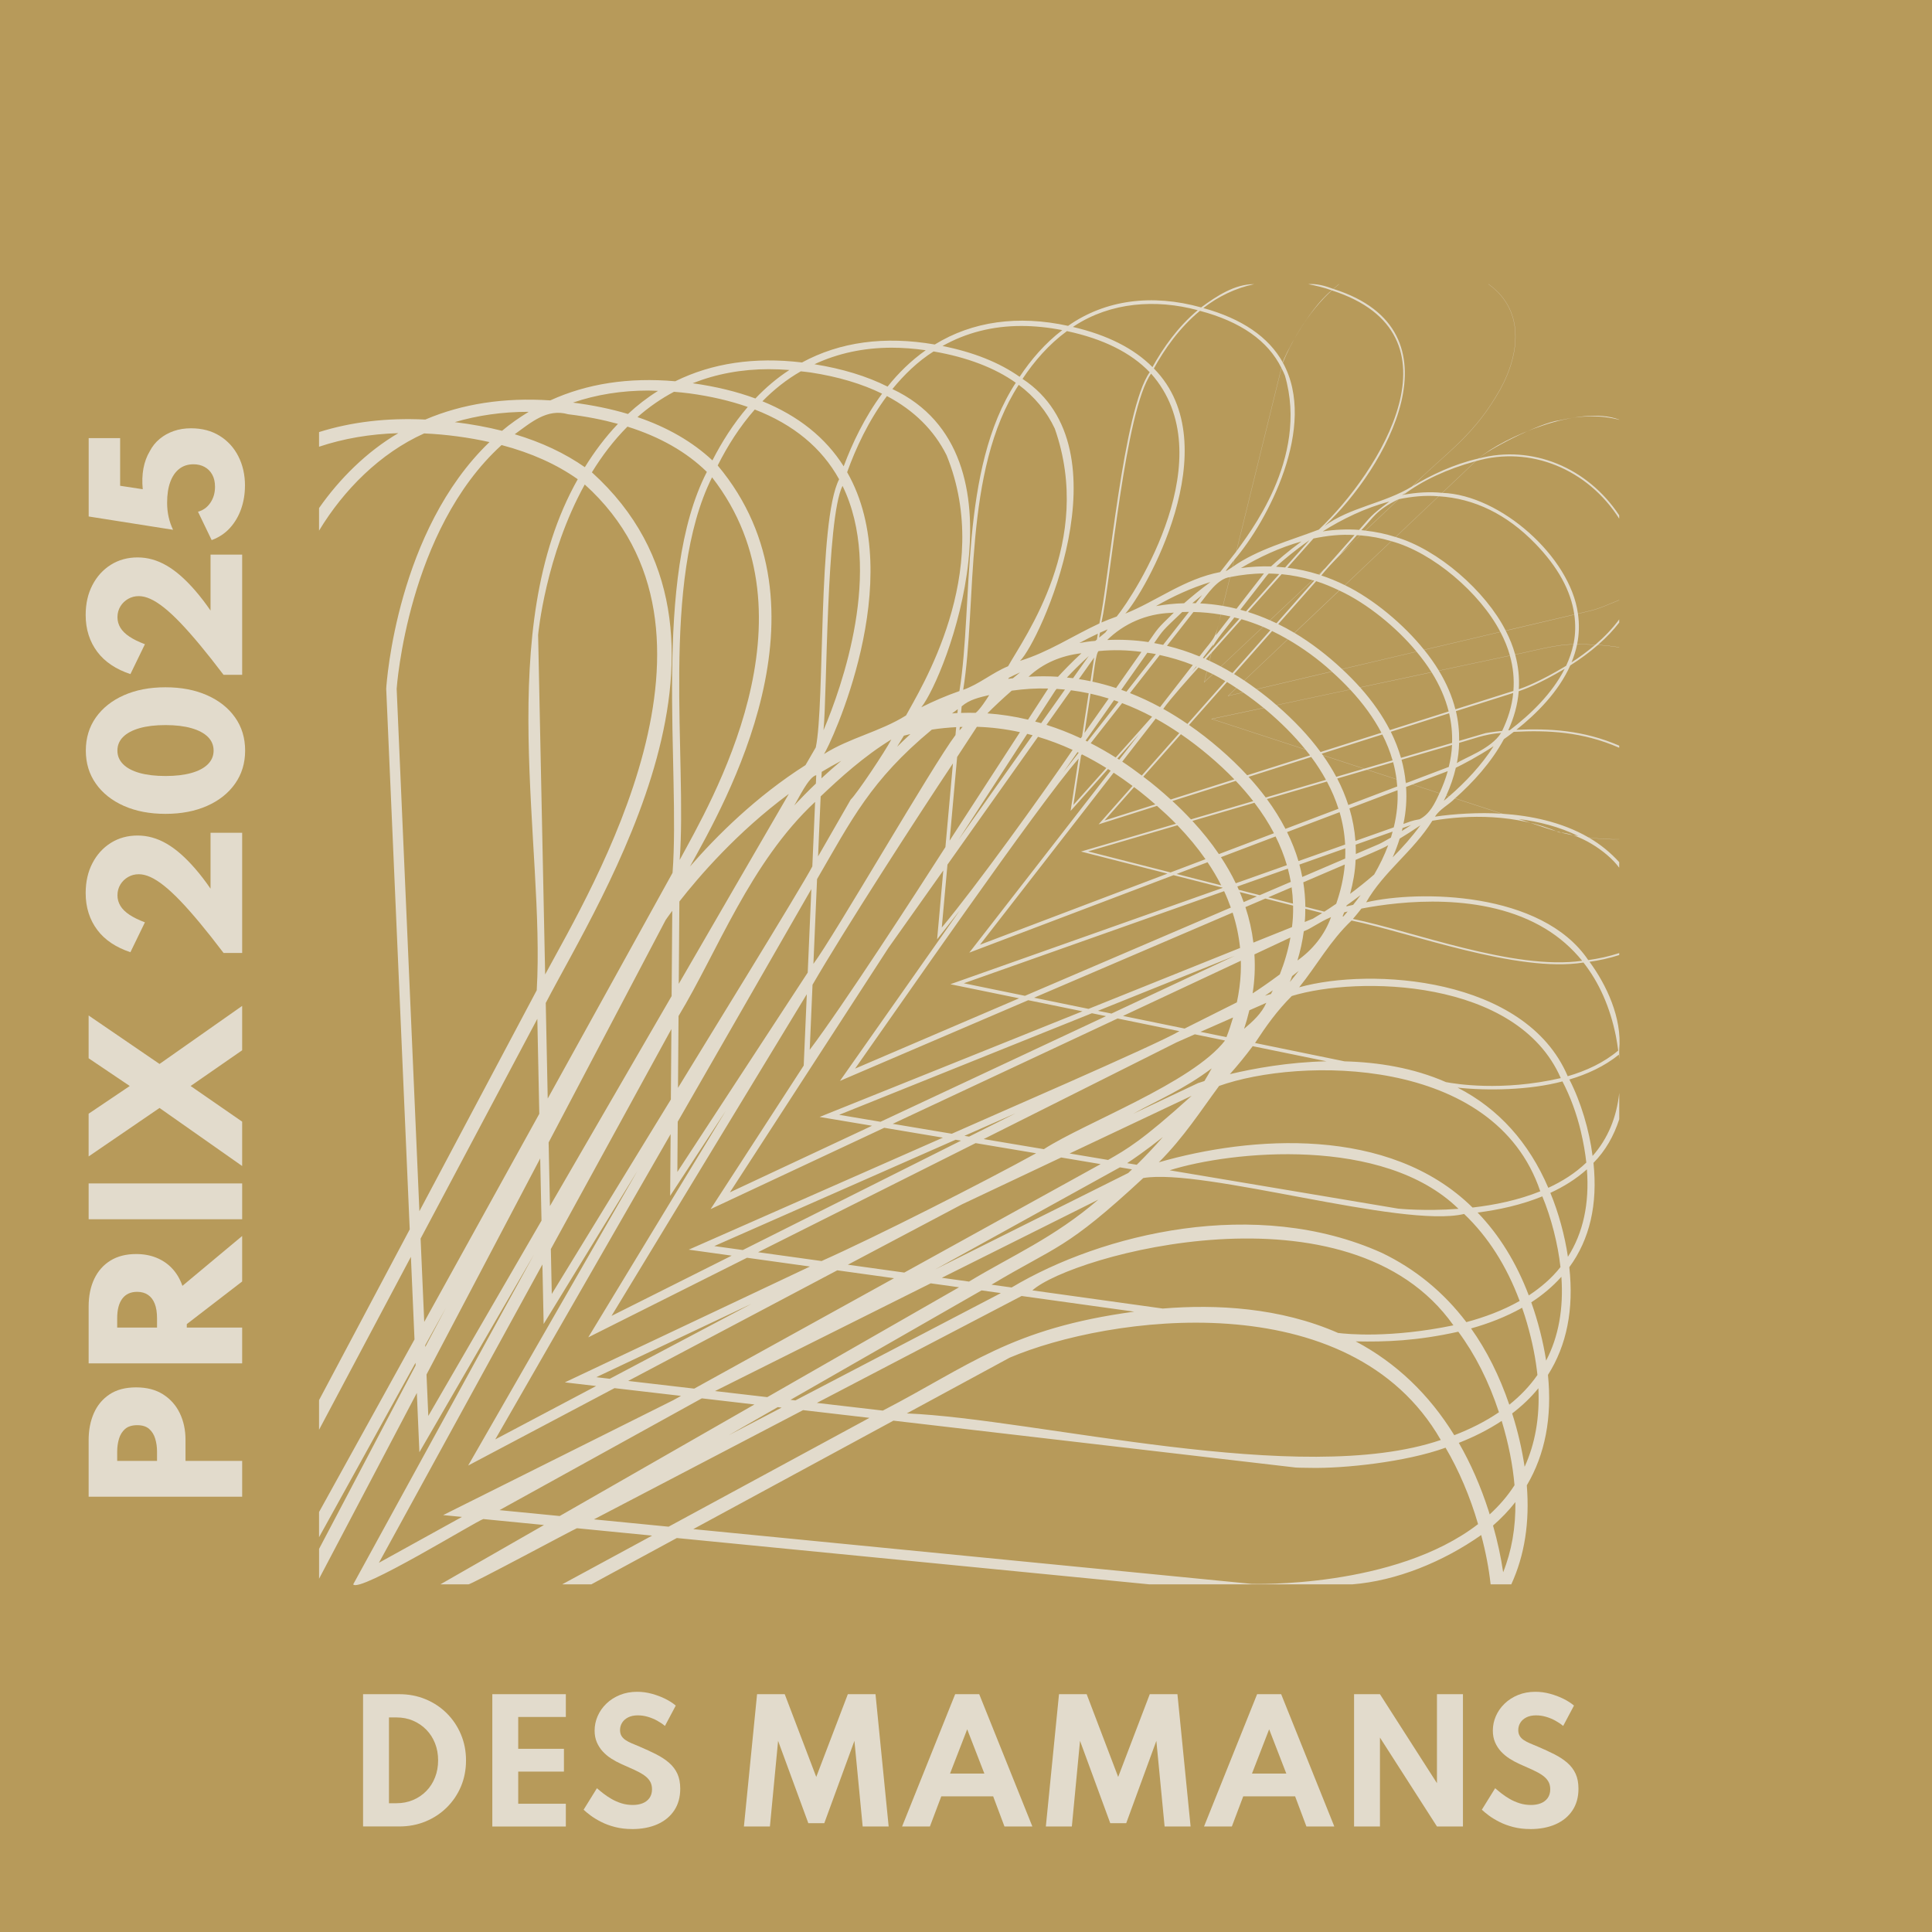 <svg xmlns="http://www.w3.org/2000/svg" id="Calque_1" viewBox="0 0 1000 1000"><defs><style>      .cls-1 {        fill: #e2dbcc;      }      .cls-2 {        fill: #b79a5a;      }    </style></defs><rect class="cls-2" x="-17.13" y="-20.64" width="1034.13" height="1036.48"></rect><path class="cls-1" d="M807.32,217.52c10.56-2.39,20.59-2.91,30.79-.23v-.09c-20.65-7.83-59.86,8.99-72.91,20.14-12.82,2.93-24.56,8.6-33.93,14.22,15.04-15.37,29.76-24.17,43.1-46.29,11.87-19.04,16.25-43.79-3.85-58.18h-.13c20.14,14.36,15.78,39.09,3.9,58.13-13.15,21.93-28.52,31.39-43.37,46.54-14.16,8.74-32.4,10.84-45.3,20.48,31.39-29.38,72.89-101.06,4.57-122.68.96-.86,1.93-1.68,2.92-2.47h-.14c-.97.78-1.93,1.59-2.87,2.44-4-1.52-8.62-2.83-12.96-2.44,3.97.74,8.23,1.75,12.13,3.18-12.7,10.38-25.17,35.39-25.3,37.33-7.33-13.22-21.18-22.62-41.12-28.15,7.64-5.99,16.83-10.4,26.3-12.36-10.07-.08-19.56,6.23-27.45,12.03-25.46-7.12-49.64-3.95-68.86,9.54-25.93-5.66-49.54-2.32-69,9.65-26-4.5-49.05-1.36-68.72,9.3-24.56-2.94-46.53.32-65.61,9.73-24.04-2.11-45.68,1.22-64.68,9.9-23.9-1.58-45.53,1.75-64.69,9.92-19.87-.96-38.23,1.21-55,6.48v7.58c12.69-4.24,26.38-6.59,41.03-7.02-16.22,9.48-30.44,23.61-41.03,38.77v11.69c12.67-21.01,31.64-40.11,54.38-50.32,11.13.45,23.37,2.12,33.83,4.48-47.74,45.86-53.23,123.92-53.45,127.65l12.17,279.87-46.93,88.35c-.02,3.37.01,11.88,0,15.35l47.54-89.51,1.86,42.76-49.4,89.33v13.04l49.93-90.28.06,1.33-49.98,94.98c.01,3.77,0,11.72,0,15.46l50.6-96.17,1.33,30.68,59.28-102.28-93.54,170.68c3.03,4.66,64.08-32.98,67.35-33.8l31.4,3.08-53.63,30.72c.17,0,13.84,0,14.48,0,.66.52,55.62-29.04,56.2-29.05l38.92,3.82-46.57,25.23h15.1l44.25-23.98,244.6,23.98h15.06c13.91,0,32.34,0,46.27,0,13.47,0,30.22,0,43.67,0,22.85-1.81,46.88-11.58,66.74-25.52,2.37,8.85,3.99,17.36,4.88,25.52h10.7c6.9-15.01,9.57-32.13,8.03-51.24,9.5-16.07,13.16-35.19,10.95-57.17,9.75-15.34,13.44-34.01,11.05-55.74,10.57-14.39,14.77-32.49,12.51-54.01,6.26-6.33,10.59-14.06,13.34-22.59,0,0,0-13.63,0-13.63-1.38,12.84-5.97,23.77-13.8,32.64-1.7-13.32-6.1-28.16-12.02-39.57,9.12-2.7,18.12-6.78,25.63-12.87.1.82.11,1.6.18,2.41,0-1.24,0-3.71,0-4.95,1.54-16.4-6.66-33.7-15.38-45.52,5.06-.71,10.27-1.84,15.38-3.49v-1.02c-5.32,1.75-10.77,2.92-16.04,3.63-24.09-35.71-87.74-36.27-114.95-29.89,9.11-16,24.1-26.06,34.28-42.24,18.31-3.14,43.47-3.63,65.53,6.03,9.71.3,24.53,9.26,31.17,18.29v-2.88c-4.45-4.9-9.79-9.28-15.63-12.65,4.78.54,10.59,1.02,15.63.83v-.04c-5.07.08-11-.3-15.8-.89-14.08-8.19-30.44-11.35-44.59-12.29l-24.55-8.01c9.14-8.11,18.75-18.52,25.25-30.6,1.73-1.22,3.42-2.47,5.12-3.79,17.79-.9,35.55-.11,54.57,8.23v-1.09c-18.71-8.06-35.81-8.92-53.23-8.2,10.39-8.24,21.8-19.63,27.91-33.33,5.25-3.29,10.36-7.14,14.27-10.56,3.61.23,7.5.67,11.05,1.25v-.09c-3.52-.57-7.38-1.01-10.96-1.24,4.55-3.98,8.16-7.86,10.96-11.54v-1.63c-3.58,4.88-7.88,9.26-12.34,13.09-3.51-.2-6.71-.25-9.45-.22,1.09-5.23,1.18-10.52.44-15.78,8.84-2.17,7.69-1.32,21.35-7.05v-.09c-13.67,5.74-12.53,4.89-21.37,7.06-3.97-29.42-40.11-61.46-70.18-62.5l17.3-16.4c28.17-8.23,57.98,4.12,74.24,29.74v-1.74c-16.39-24.74-45.1-36.67-72.72-29.4,3.61-3.87,31.41-18.58,41.93-19.78ZM727.31,255.17l-1.01.95c-.19.03-.38.06-.56.09.52-.35,1.03-.69,1.58-1.04ZM784.25,338.81c7.26-1.31,21.95-5.46,30.12-5.21-.81,3.81-2.1,7.49-3.75,11.03-13.9,8.38-22.14,11.33-24.48,12.12.37-6.01-.26-12-1.89-17.94ZM783.34,357.63l-30.03,9.51c-1.72-6.74-4.56-13.4-8.53-19.96l36.75-7.8c1.69,6.05,2.29,12.14,1.8,18.25ZM711.26,452.66c-4.27,3.7-8.49,7.05-12.43,9.98,1.5-5.7,2.63-11.6,2.82-17.56,3.29-1.48,13.68-5.63,16.88-7.59-1.96,5.23-4.42,10.3-7.27,15.17ZM695.32,474.38l-.39-.1c.28-.68.57-1.36.83-2.05.49-.12,1.1-.27,1.77-.43-.73.87-1.47,1.73-2.21,2.58ZM790.44,685.08c2.68,9.31,4.45,18.19,5.33,26.61-4.03,5.83-9.04,10.98-14.56,15.38-5.09-14.9-11.69-28.07-19.79-39.47,9.08-2.54,18.09-6.01,26.42-10.7.92,2.67,1.81,5.38,2.61,8.18ZM770.5,782.02c-4.16-12.89-9.32-24.61-15.42-35.2,7.66-3,15.2-6.75,22.2-11.37,3.54,11.73,5.74,22.83,6.63,33.29-3.55,5.59-7.99,10.65-12.86,15.11-.19-.61-.35-1.21-.55-1.82ZM283.97,591.32l60.58-115.14c.08-.12,1.27-1.86,3.41-4.74l-.33,44.14-62.98,108.67-.68-32.93ZM282.48,519.14c28.57-54.93,116.48-190.96,23.88-274.66,5.15-8.4,11.23-16.46,18.4-23.66,16.8,5.27,30.55,13.09,41.11,23.43-28.31,54.91-13.68,154.44-17.76,207.52,0,0-64.61,116.83-64.61,116.83l-1.02-49.47ZM278.53,328.62c.05-.56,3.82-41.02,24.14-77.85,84.11,75.87,3.8,208.53-20.5,253.6l-3.64-175.75ZM294.09,214.42c9.23,1.11,17.79,2.79,25.75,4.97-6.59,6.92-12.26,14.53-17.13,22.43-10.33-7.22-22.43-12.93-36.29-17.06,8.43-6.08,16.76-13.49,27.67-10.34ZM356.91,203.62c11.08,1.5,21.1,3.86,30.13,7.01-7.4,8.61-13.42,18.13-18.29,27.67-10.32-9.64-23.27-17.13-38.79-22.41,5.75-5.08,12.19-9.55,18.89-13.1,2.67.23,5.33.46,8.06.83ZM419.7,192.81c14.19,2.18,26.47,5.86,36.87,10.96-9.1,12.31-15.49,25.83-19.88,37.6-9.4-14.87-23.48-26.11-42.06-33.67,5.81-5.96,12.6-11.37,19.87-15.5,1.73.21,3.44.34,5.2.61ZM483.21,181.91c17.28,2.96,31.69,8.47,42.56,16.2-29.31,44.85-21.91,114.96-29.17,159.59-6.82,2.38-13.41,5.21-19.74,8.39,12.53-15.51,57.46-130.78-14.95-164.72,5.97-7.31,13.05-14.25,21.3-19.46ZM552.24,171.38c18.84,4.02,33.13,11.18,42.85,21.29-13.71,19.13-21.19,108.37-26.04,130.02-14.18,6.61-26.34,14.84-41.09,19.36,9.84-9.22,56.44-109.75,1.3-145.94,6.01-9.07,13.57-17.83,22.98-24.72ZM723.88,258.39l-17.26,16.24c-.66-.07-1.32-.17-1.98-.23,6.06-6.16,7.24-10.16,19.24-16.01ZM751.6,384.54l-26.45,7.74c-1.31-4.55-3.05-9.06-5.28-13.52l30.19-9.57c1.19,5.08,1.7,10.2,1.53,15.35ZM723.12,418.24c-.33,3.38-.91,6.72-1.71,10l-19.84,7.02c-.42-5.67-1.46-11.27-3.11-16.81l24.9-9.45c.13,3.06.06,6.14-.24,9.24ZM696.26,444.4l-22.21,9.52c-.41-2.15-.91-4.29-1.48-6.42l23.74-8.4c.05,1.76.03,3.53-.05,5.3ZM669.25,467.73l-12.83-3.27,12.12-5.19c.39,2.81.63,5.63.71,8.47ZM662.43,504.34c-5.78,4.33-10.72,7.67-14.08,9.84,1.06-6.74,1.38-13.45.94-20.19l18.63-8.73c-1.17,6.52-3.04,12.89-5.49,19.08ZM692.58,689.93c-30.06-13.21-63.13-14.9-90.73-12.63l-67.5-9.4c20.11-18.16,164.15-58.26,217.94,18.09-32.58,6.72-54.94,4.55-59.71,3.94ZM715.2,648.46c-65.18-29.3-144.77-10.01-191.58,17.94l-10.41-1.45c34.33-20.54,38.1-17.72,78.54-55.2,31.22-5.32,134.01,26.27,166.07,18.59,12.35,11.78,21.97,26.82,28.75,45.03-8.61,4.88-18.09,8.42-27.59,10.96-11.73-15.45-26.34-27.48-43.78-35.87ZM350.79,580.59l69.16-120.4-1.87,43.21-67.48,103.19.19-26ZM351.64,466.63c9.94-12.74,29.88-35.95,56.66-55.71-14.13,24.29-42.59,73.51-56.97,98.31l.32-42.6ZM436.09,251.48c21.23,43.55-.34,104.01-9.84,126.48,1.88-18.75,1.36-109.7,9.84-126.48ZM698.79,356.87l-38.09,8.09c-3.25-2.91-6.78-5.65-10.22-8.2l38.86-9.13c3.4,3.05,6.55,6.13,9.44,9.24ZM722.84,403.31l-15.08-4.92,13.32-3.9c.8,2.92,1.37,5.87,1.76,8.82ZM723.21,407.07l-25.33,9.61c-1.49-4.62-3.39-9.2-5.74-13.72l15.47-4.53,15.24,4.97c.16,1.22.27,2.44.36,3.67ZM696.24,437.14l-24.16,8.55c-1.49-5.06-3.48-10.06-5.9-15l27.19-10.31c1.62,5.52,2.57,11.12,2.87,16.76ZM668.1,456.46l-16.05,6.88-10.86-2.77c-.25-.57-.48-1.15-.74-1.72l26.14-9.25c.6,2.27,1.12,4.56,1.52,6.85ZM583.98,607.14l-99.9,49.89,95.59-52.82,6.26,1.05c-.65.63-1.31,1.26-1.95,1.88ZM573.55,600.39l-19.93-3.35,63.17-29.86c-25.92,23.46-33.67,27.71-43.24,33.2ZM499.19,587.91l26.48-11.67-24.08,12.07-2.4-.4ZM419.11,543.38l1.45-33.67c16.2-28.01,54.46-87.26,72.68-114.57l-3.89,43.31c-15.5,24.22-53.35,82.61-70.24,104.93ZM422.92,455.01c17.85-30.68,27.69-51.06,59.39-77.35,4.21-.68,8.42-1.04,12.61-1.29l-.37,4.11c-11.53,15.17-63.11,104.58-73.53,118.41l1.89-43.89ZM578.96,363.25l-16.11,20.57c-.32-.16-.63-.32-.95-.48l14.71-20.93c.78.26,1.56.56,2.35.84ZM617.73,316.77c4.75.08,9.45.55,14.11,1.33-2.88,13.46-2.96,11.13-11,21.66-5.55-2.29-11.15-4.13-16.81-5.5l13.69-17.49ZM641.53,320.24l-13.99,15.69c-.83-1.85,10.39-14.84,11.33-16.35.88.22,1.77.42,2.65.66ZM643.33,358.35l-7.55,1.77,4.21-3.99c1.11.73,2.23,1.45,3.34,2.22ZM654.85,367.05c8.13,6.79,15.03,13.75,20.79,20.85l-48.33-15.77,26.77-5.68c.26.21.52.39.78.61ZM666.09,447.81l-26.45,9.36c-2.19-4.56-4.76-9.05-7.68-13.5l28.27-10.72c2.44,4.9,4.4,9.85,5.86,14.86ZM641.85,490.67l-78.43,31.52-28.19-5.78,102.77-44.05c1.95,6.02,3.23,12.12,3.86,18.31ZM639.11,494.73l-63.81,29.89-7-1.43,70.81-28.46ZM505.63,376.19c7.48.23,14.91,1.16,22.3,2.77l-36.41,56.14,3.89-43.28,10.23-15.64ZM534.47,380.56l-38.39,54.18,35.6-54.9c.93.23,1.86.47,2.78.72ZM537.27,381.37c6.01,1.79,11.98,4.05,17.91,6.77-15.76,23.19-49.96,70.67-67.71,91.94l2.93-32.55,46.87-66.16ZM558.33,389.6l-7.99,10.2,7.39-10.51c.2.1.4.21.61.3ZM560.02,390.46c4.23,2.12,8.44,4.47,12.62,7.06l-17.04,19.11,3.93-25.55.49-.63ZM559.4,382.13c-5.87-2.75-11.79-5.05-17.75-6.94l12.69-17.91c3.06.39,6.12.92,9.16,1.57l-3.43,22.33-.67.95ZM558.3,392.65l-4.16,27.09,19.35-21.7c.46.29.92.59,1.39.88l-73.17,94.16,105.73-40.1,25.26,6.44c.03.06.06.12.09.17l-140.88,49.84,35.59,7.29-84.91,36.39c19.75-27.92,94.83-136.67,115.71-160.47ZM598.18,371.96c4.1,2.25,8.17,4.77,12.22,7.51l-19.42,21.95c-3.35-2.53-6.71-4.96-10.1-7.19l17.3-22.27ZM590.2,409.85c2.72,2.15,5.29,4.32,7.8,6.5l-26.3,8.33,15.29-17.29c1.07.81,2.14,1.61,3.21,2.45ZM586.21,406.81l-16.41,18.55-1.17,1.32,30.21-9.57c3.47,3.06,6.78,6.14,9.84,9.26l-47.45,13.89-1.71.5,44.77,11.42-97.05,36.81,69.19-89.04c3.27,2.15,6.53,4.43,9.77,6.86ZM563.21,440.69l46.21-13.53c5.55,5.74,10.39,11.6,14.54,17.55l-18.09,6.86-42.67-10.88ZM625.04,446.3c2.66,3.94,5.01,7.93,7.06,11.96l-23.08-5.89,16.02-6.08ZM617.17,424.9l32.12-9.4c3.95,5.18,7.33,10.44,10.11,15.77l-28.5,10.81c-3.95-5.83-8.53-11.56-13.73-17.18ZM648.67,414.67l-32.24,9.44c-3.01-3.21-6.2-6.38-9.61-9.52l32.82-10.4c3.28,3.46,6.29,6.95,9.03,10.48ZM646.27,402.08l32.42-10.27c2.9,3.9,5.44,7.85,7.63,11.84l-31.18,9.13c-2.69-3.6-5.65-7.17-8.87-10.69ZM605.97,413.83c-4.4-3.99-9.25-8.15-14.21-11.82l19.46-21.99c9.68,6.6,19.82,15.2,27.68,23.38l-32.92,10.43ZM602.11,366.91c3.46-4.98,14.02-16.78,18.21-21.4,1.44.62,2.88,1.26,4.32,1.94-.05.21-1.37,5.58-1.42,5.8l4.56-4.29c2.16,1.11,4.31,2.33,6.45,3.59l-19.6,22.15c-4.14-2.84-8.32-5.43-12.52-7.78ZM623.36,352.99l1.35-5.5c.99.48,1.99.92,2.98,1.42l-4.34,4.08ZM624.19,341.16l2.74-3.08-.97,3.93c-.59-.28-1.18-.58-1.78-.85ZM623.24,340.77c-.21-.09-.41-.17-.62-.26l5.44-7-.63,2.56-4.19,4.7ZM619.39,345.09l-2.54,2.85,2.3-2.96c.08.03.16.07.24.11ZM579.3,393.22c-.32-.21-.65-.41-.97-.61l11.3-12.68-10.33,13.29ZM498.85,508.95l134.76-47.68c1.31,2.81,2.44,5.64,3.46,8.49l-106.56,45.67-31.65-6.49ZM641.67,461.71l8.91,2.27-6.86,2.94c-.63-1.74-1.31-3.48-2.05-5.21ZM655.75,413.61l31.05-9.09c2.49,4.64,4.48,9.34,5.99,14.09l-27.44,10.41c-2.68-5.21-5.89-10.35-9.6-15.41ZM684.77,390.97l21.2,6.92-14.32,4.19c-2-3.74-4.3-7.44-6.89-11.11ZM627.14,372.08l-.16.03,48.76,15.91c.79.98,1.6,1.96,2.35,2.95l-32.54,10.31c-8.38-9.1-19.46-18.71-30.12-26.03l19.67-22.24c1.62.96,3.22,2.02,4.82,3.07-.11.11-4.32,4.1-4.42,4.19l7.93-1.86c3.55,2.46,7.08,5.09,10.56,7.96l-26.85,5.7ZM638.76,348.87l19.68-22.25c2.7,1.29,5.39,2.72,8.05,4.27l-22.48,21.32c-1.74-1.16-3.49-2.27-5.25-3.34ZM637.92,348.36c-1.98-1.18-3.96-2.3-5.95-3.36l21.82-20.53c1.25.53,2.5,1.14,3.74,1.73l-19.61,22.16ZM631.89,344.96c-1.94-1.03-3.88-2-5.84-2.91l1.01-4.1,15.55-17.44c3.73,1.08,7.43,2.39,11.1,3.93l-21.81,20.52ZM629.27,328.91l2.65-10.8c1.67.28,3.33.6,4.98.97l-7.64,9.83ZM617.4,344.2l-16.95,21.81c-5.15-2.8-10.35-5.21-15.58-7.27l15.43-19.7c5.75,1.26,11.46,2.92,17.1,5.17ZM596.33,370.96l-18.83,21.13c-4.29-2.7-8.61-5.17-12.95-7.4l16.26-20.76c5.21,1.96,10.39,4.31,15.52,7.03ZM561.33,379.38l3.12-20.33c3.15.7,6.29,1.53,9.41,2.5l-12.53,17.83ZM558.44,351.49l7.9-11.15-1.88,12.25c-2-.42-4.01-.78-6.02-1.09ZM555.4,351.03c-1.06-.14-2.12-.24-3.17-.34,2.85-3.03,6.66-6.87,11.31-11.14l-8.14,11.48ZM551.23,356.91l-12.33,17.4c-1.03-.3-2.06-.55-3.09-.83l10.48-16.16s.24-.3.62-.75c1.44.09,2.88.19,4.31.34ZM532.12,372.49c-6.97-1.67-13.99-2.74-21.05-3.25,3.66-3.66,7.89-7.65,12.6-11.75,6.33-.88,12.58-1.31,18.88-1.1l-10.44,16.1ZM496.64,378.06l.16-1.76c.48-.02.96-.04,1.44-.06-.57.63-1.1,1.24-1.6,1.81ZM495.58,369.06c-.93.05-1.87.14-2.81.21.98-.74,1.98-1.47,2.98-2.2l-.18,1.99ZM467.86,380.78c1.11-.3,2.25-.55,3.37-.83-2.42,2.23-4.72,4.42-6.88,6.56l3.51-5.73ZM459.64,490.93l28.61-40.38-3.2,35.64,11.81-15.07-62.1,88.35,97.46-41.77,28.06,5.75-136.06,54.68,27.15,4.56-73.57,34.46,81.85-126.21ZM434.33,577.03l130.84-52.58,7.31,1.5-116.72,54.68-21.43-3.6ZM578.44,527.17l32.02,6.56c-10.85,6.62-103.92,46.82-117.81,53.09l-30.58-5.13,116.37-54.51ZM609.14,539.46l9.29-4.1,15.64,3.21c-16.97,21.95-72.54,42.51-93.77,56.24l-31.14-5.23,99.98-50.13ZM627.17,553c-1.21,2.21-2.47,4.4-3.78,6.55-1.98.61-3.14,1.01-3.26,1.05l-33.56,15.86c13.35-7.41,26.16-12.6,40.59-23.46ZM634.81,536.82l-13.43-2.75,16.86-7.43c-1,3.43-2.12,6.84-3.43,10.18ZM642.21,503.53c-.23,5.17-.95,10.26-2.01,15.29l-27.04,13.56-31.89-6.53,61-28.58c.05,2.08.03,4.17-.06,6.26ZM669.19,475.1c-.09,1.6-.28,3.18-.46,4.76l-19.98,8.03c-.76-6.21-2.12-12.34-4.12-18.38l10.32-4.42,14.35,3.66c.04,2.11.01,4.22-.11,6.35ZM706.12,397.85l-21.43-6.99c-.18-.26-.37-.52-.55-.77l31.34-9.93c2.26,4.43,4.02,8.9,5.32,13.4l-14.67,4.29ZM683.54,389.25c-6.08-8.28-13.67-16.36-22.76-24.23l38.08-8.09c6.79,7.31,12.18,14.76,16.16,22.34l-31.47,9.97ZM650.39,356.69c-2.09-1.55-4.2-3.03-6.31-4.44l22.49-21.32c7.69,4.47,15.62,10.13,22.7,16.62l-38.88,9.14ZM661.61,323.04l19.65-22.22c4.02,1.27,7.98,2.92,11.89,4.79l-23.16,21.96c-2.77-1.65-5.57-3.14-8.38-4.53ZM682.56,297.39l2.68-2.52-2.33,2.64c-.12-.04-.23-.08-.34-.12ZM680.25,300.52l-19.53,22.07c-1.1-.53-2.21-1.03-3.32-1.52l22.06-20.76c.26.08.53.12.79.2ZM657.31,321.04c-3.75-1.66-7.54-3.09-11.37-4.28l17.44-19.56c5.41.51,10.73,1.57,15.97,3.1l-22.05,20.74ZM662.14,297.13l-17.2,19.3c-.98-.3-1.97-.57-2.96-.83l13.96-17.96s.34-.34.78-.78c1.82.03,3.63.13,5.43.27ZM660.47,293.33c3.76-3.41,9.74-8.45,17.31-13.74l-12.6,14.13c-1.56-.17-3.13-.3-4.71-.4ZM640.01,315.09c-2.31-.57-4.64-1.09-6.98-1.49l3.67-14.91c5.71-1.16,11.65-1.85,17.51-1.86l-14.2,18.27ZM636.61,298.71l-3.66,14.88c-3.88-.67-7.79-1.08-11.73-1.28,3.65-4.61,8.99-12.8,15.38-13.6ZM618.92,312.23c-.59-.02-1.17-.05-1.76-.06,1.6-1.36,3.3-2.76,5.09-4.19l-3.33,4.25ZM615.41,316.71l-13.37,17.07c-1.55-.35-3.1-.65-4.66-.93,4.96-7.05,3.78-5.86,14.53-16.06,1.17-.05,2.33-.08,3.5-.09ZM598.31,338.54l-15.25,19.47c-.89-.34-1.79-.64-2.69-.96l13.49-19.19c1.48.23,2.97.39,4.44.69ZM577.67,356.13c-4.06-1.33-8.15-2.44-12.26-3.33.37-1.23,1.76-15.52,3.3-15.81,7.39-.73,14.78-.55,22.11.43l-13.15,18.71ZM572.15,327.38c-1.11.89-2.19,1.78-3.24,2.66l.39-2.53c1.32-.6,2.65-1.19,4-1.75l-1.15,1.62ZM567.78,330.98c-.29.24-.57.48-.85.73-2.77.21-5.54.63-8.26,1.11,3.11-1.7,6.3-3.32,9.57-4.83l-.46,3ZM559.73,338.13c-5.21,4.85-9.3,9.11-12.1,12.16-5.05-.32-10.13-.32-15.24,0,7.52-7.07,16.98-10.97,27.34-12.17ZM524.29,351.07c-.82.09-1.64.17-2.45.33l.4-.62c1.9-.95,3.81-1.87,5.76-2.75-1.26,1.01-2.51,2.02-3.71,3.03ZM512.02,359.76c-1.49,2.43-4.81,7.49-7.01,9.21-2.52-.06-5.04-.05-7.56.04l.3-3.39c4.02-3.54,9.17-4.64,14.27-5.86ZM461.35,382.75c-3.03,5.92-17.99,28.34-21.02,31.1,0,0-16.9,29.43-16.9,29.43l1.34-31.06c10.14-9.64,22.39-20.76,36.58-29.47ZM425.17,402.86l.14-3.35c3.3-2,6.68-3.91,10.14-5.73-3.61,3.03-7.05,6.07-10.28,9.08ZM422.49,401.24l-.19,4.33c-4.09,3.91-7.83,7.72-11.22,11.34,1.93-2.93,7.46-14.91,11.41-15.68ZM351.2,525.92c20.35-33.67,37.02-79.42,70.7-110.87l-1.44,33.4c-4.79,9.55-62.42,102.87-69.53,114.63l.28-37.16ZM416,551.54l-48.19,74.3,89.87-42.1,30.38,5.1-131.57,57.98,22.24,3.1-62.21,31.19,101.08-166.51-1.6,36.94ZM369.7,644.97l124.9-55.04,2.82.47-112.94,56.62-14.78-2.06ZM504.99,591.68l31.3,5.25c-27.13,14.96-82.89,43.26-111.05,55.78l-32.86-4.57,112.6-56.46ZM497.81,623.42l51.44-24.31,20.42,3.43-101.61,56.14-29.2-4.07,58.95-31.19ZM568.52,620.9c-23.13,19.9-44.99,29.13-66.95,42.44l-14.09-1.96,81.04-40.47ZM723.64,625.58l-118.25-19.84c31.66-10,110.67-18.07,149.52,19.95-17.58,1.31-31-.08-31.27-.11ZM588.37,602.88l-4.97-.83c2.6-1.7,9.52-6.38,18.51-13.52-4.48,5.12-9.04,9.91-13.54,14.36ZM648.4,541.5l38.18,7.82c-19.83.45-37.77,3.74-50,6.66,3.99-4.48,7.97-9.32,11.81-14.48ZM643.94,532.52c1.05-3.21,1.97-6.41,2.72-9.59l8.78-3.87c-2.43,5.55-7.08,9.69-11.5,13.46ZM657.86,514.47c-1.92.54-2.96.86-3.12.92,1.25-.84,2.6-1.77,4.05-2.78-.3.62-.62,1.24-.93,1.86ZM679.56,475.51l-4.24,1.7c.27-2.27.29-4.58.3-6.85l8.73,2.23c-1.95,1.23-3.56,2.21-4.78,2.92ZM727.59,404.95l.65.21-.62.23c-.01-.15-.02-.3-.04-.45ZM727.58,404.86c-.39-3.91-1.1-7.79-2.15-11.64l26.15-7.65c-.17,3.83-.78,7.67-1.7,11.39l-21.52,8.16-.79-.26ZM719.41,377.89c-3.84-7.49-8.95-14.85-15.38-22.05l36.98-7.85c4.17,6.67,7.1,13.43,8.82,20.26l-30.42,9.64ZM703.96,355.77c-2.83-3.16-5.92-6.3-9.25-9.4l38.5-9.05c2.92,3.5,5.52,7.04,7.74,10.59l-37,7.86ZM694.64,346.3c-7.51-7.05-16.19-13.71-24.56-18.68l23.17-21.96c14.22,6.57,29.54,19.02,39.92,31.59l-38.52,9.05ZM683.9,297.85c4.53-5.62,14.77-15.97,20.22-20.74,5.43.43,10.76,1.42,15.97,2.98l-24.02,22.77c-4-1.98-8.06-3.63-12.17-5.01ZM704,277.1l-10.41,9.79,8.74-9.88c.56.03,1.12.04,1.67.08ZM685.86,294.17l-3.38,3.18c-5.29-1.67-10.66-2.83-16.11-3.5l13.49-15.13c6.9-1.42,14.15-2.28,21.24-1.77l-15.23,17.22ZM657.89,293.18c-5.15-.15-10.46.15-15.6.86,9.41-5.62,20.02-10.62,31.35-13.78-7.11,5.2-12.53,9.93-15.75,12.92ZM635.1,295.31c-.23.05-.45.1-.68.15l4.36-5.56-.89,3.62c-.95.59-1.87,1.19-2.79,1.79ZM612.9,312.24c-4.85.12-9.78.62-14.56,1.47,8.69-5.01,18.16-9.39,28.18-12.45-5.17,3.81-9.76,7.58-13.63,10.98ZM605.92,317.22c.56-.06,1.11-.08,1.67-.13-9.27,8.93-8.16,8.15-13.18,15.24-7.03-1.06-14.13-1.39-21.31-1.07,8.72-8.56,20.26-13.55,32.82-14.04ZM570.11,322.21c4.85-21.68,12.22-109.77,25.69-128.82,37.78,42.6-8.24,113.99-17.79,125.72-2.67.96-5.31,1.99-7.9,3.1ZM545.99,221.94c20.45,58.44-15.77,107.79-24.2,122.9-8.31,3.44-15.04,9.36-23.25,12.21,7.25-44.49-.19-113.26,28.75-157.86,8.25,6.19,14.51,13.77,18.71,22.74ZM489.96,235.66c24.77,60.83-14.35,122.16-20.99,134.65-13.29,8.37-29.38,11.63-42.46,19.98,2.95-4.13,43.86-90.1,11.97-145.88,4.37-12.16,10.95-26.5,20.59-39.41,14.06,7.43,24.4,17.68,30.89,30.66ZM434.33,248.07c-11.12,21.6-7.32,116.25-12.08,138.78,0,0-5.32,9.17-5.32,9.17-25.63,16.28-46.15,36.77-59.8,52.49,18.1-32.81,76.31-133.62,14.35-207.58,5.02-10.01,11.32-20.03,19.19-28.96,20.05,7.75,34.66,19.83,43.66,36.11ZM351.8,445.11c3.91-51.7-10.06-144.47,16.76-198.05,56.25,72.35-.85,168.55-16.76,198.05ZM347.51,532.65l-.27,36.45-61.64,100.66-.48-23.25,62.39-113.86ZM375.88,574.59l-71.4,117.62,82.17-41.2,32.59,4.54-126.88,59.96,16.2,1.89-52.21,27.62,90.76-158-.24,31.95,29.02-44.37ZM308.61,712.84l80.37-37.99-73.35,38.8-7.01-.82ZM433.36,657.51l29.39,4.09-103.43,57.15-34.19-3.98,108.23-57.25ZM370.09,720.01l111.64-55.76,14.68,2.04-99.28,56.87-27.04-3.15h0ZM404.55,728.58l-27.39,14.3,25.38-14.54,2.01.23ZM409.15,724.56l98.9-56.65,10.01,1.39-106.37,55.55-2.53-.3ZM528.8,670.8l58.28,8.11c-64.2,8.7-85.43,28.08-130.12,51.21l-34.14-3.98,105.98-55.35ZM522.62,702.72c50.66-21.57,176.09-39.36,223.13,42.61-72.73,24.76-209.06-10.96-276.39-13.75l53.26-28.86ZM701.72,694.3c15.65.3,31.55-.22,53.09-5.01,8.76,11.82,15.79,25.73,21.04,41.69-7.14,4.86-14.99,8.76-23.12,11.88-13.02-21.15-30.06-37.42-51.01-48.56ZM764.82,627.61c10.85-1.37,22.54-3.91,33.49-8.37,4.64,11.13,8.1,24.86,9.38,36.6-4.55,5.82-10.24,10.61-16.39,14.67-6.45-16.97-15.3-31.3-26.49-42.89ZM762.18,625.01c-43.22-42.54-115.02-37.04-162.36-23.41,13-12.99,21.73-26.77,31.2-39.53,41.32-14.76,142.5-15.99,166.22,54.55-11.43,4.61-23.78,7.11-35.06,8.4ZM748.42,560.1c-16.84-7.39-35.11-10.3-52.47-10.75l-46.34-9.5c5.73-8.74,11.39-16.73,19.02-24.32,33.96-10.42,116.64-9.25,139.23,42.49-30.7,7.05-54.79,2.95-59.44,2.08ZM667.63,508.3c.42-1.02.79-2.06,1.18-3.09,1.12-.87,2.25-1.76,3.41-2.69-1.5,1.96-3.03,3.9-4.59,5.78ZM671.56,497.15c1.47-4.94,2.6-10,3.29-15.15,4.11-1.5,7.82-4.68,14.08-7.3-3.24,9.19-9.61,16.98-17.37,22.45ZM694.56,475.19h.02s-.03.03-.04.05c0-.02.01-.03.02-.05ZM685.48,471.87l-9.83-2.51c-.04-4.26-.41-8.49-1.07-12.68l21.5-9.22c-.6,6.96-2.17,13.75-4.46,20.33-2.24,1.54-4.31,2.91-6.14,4.07ZM713.97,436.81l-12.19,5.22c.02-1.62-.03-3.23-.1-4.83l19.14-6.77c-.29,1.04-.55,2.08-.88,3.11-3.62,2.09-5.86,3.22-5.97,3.27ZM725.95,428.61l4.46-1.58c-1.69,1.12-3.3,2.15-4.8,3.09.13-.5.22-1.01.34-1.51ZM734.81,424.03c-4.33.78-5.13,1.32-8.41,2.44,1.36-6.25,1.82-12.8,1.38-19.15l3.28-1.25,13.99,4.56c-2.39,5.2-4.94,10.68-10.24,13.39ZM748.6,411.8l1.38.45c-.89.77-1.77,1.52-2.66,2.25.44-.89.87-1.79,1.28-2.7ZM731.19,406.03l18.16-6.89c-1.08,3.91-2.55,7.72-4.27,11.42l-13.9-4.53ZM754.84,390.24c.23-1.92.35-3.84.4-5.76,7.26-1.95,12.77-4.43,21.74-5.14-5.24,8.43-19.39,13-22.9,15.67.31-1.58.56-3.17.76-4.78ZM769,379.45l-13.74,4.02c.07-5.17-.47-10.3-1.68-15.39l29.65-9.39c-.62,6.84-2.76,13.43-5.72,19.62-5.21.53-8.42,1.12-8.5,1.14ZM744.75,347.11c-2.18-3.6-4.72-7.18-7.58-10.72l39.44-9.27c2.12,4.04,3.78,8.1,4.92,12.18l-36.78,7.81ZM737.1,336.32c-10.49-13.09-26.27-26.31-40.95-33.42l24.03-22.78c21.56,5.88,45.93,26.84,56.38,46.93l-39.46,9.27ZM706.73,274.65l17.3-16.28c6.66-1.35,13.68-2.11,20.55-1.5l-22.24,21.08c-5.1-1.63-10.31-2.71-15.61-3.3ZM719.16,259.58c-10.28,7.63-9.51,7.83-15.69,14.69-6.22-.47-12.67-.18-18.84.79,9.88-6.21,21.7-12.09,34.53-15.47ZM685.11,154.47c1.39-1.47,2.81-2.84,4.25-4.16,69.96,22.49,24.76,93.9-6.71,123.8-15.24,5.81-32.01,10.3-44.67,19.35l.92-3.72c17.07-19.79,43.29-69.13,25.12-102.02.95-2.45,7.76-19.14,21.09-33.25ZM665.06,194.33c12.69,43.37-19.53,82.96-25.08,91l23.3-94.8c.62,1.25,1.27,2.48,1.77,3.8ZM663.23,190.41l-23.37,95.09-8.3,10.6c-18.69,3.59-33.02,15.11-49.09,21.49,9.36-9.99,54.16-86.92,14.77-126.87,5.5-10.02,13.3-21.15,23.85-29.83,21.07,5.58,35.21,15.5,42.15,29.52ZM556.29,168.59c18.65-12.11,41.9-13.91,63.65-8.03-10.3,8.64-17.96,19.56-23.42,29.45-9.63-9.69-23.41-16.64-41.18-20.78.32-.21.63-.44.95-.64ZM528.7,168.72c6.78,0,13.83.73,21.13,2.15-8.97,6.86-16.25,15.37-22.08,24.16-10.48-7.39-23.81-12.72-39.91-15.94,12.23-6.88,25.89-10.37,40.86-10.37ZM461.6,179.97c5.68,0,11.54.45,17.56,1.31-7.61,5.37-14.16,11.83-19.76,18.82-10.7-5.37-23.33-9.24-37.86-11.57,12.13-5.66,25.49-8.56,40.06-8.56ZM398.1,191.09c3.43,0,6.92.14,10.48.42-6.43,4.15-12.39,9.27-17.59,14.74-9.68-3.58-20.51-6.21-32.47-7.88,12.1-4.8,25.3-7.29,39.59-7.29ZM335.79,202.15c1.57,0,3.2.12,4.8.17-5.5,3.43-10.8,7.51-15.55,11.96-8.73-2.62-18.24-4.58-28.48-5.89,12.08-4.15,25.17-6.25,39.23-6.25ZM235.41,218.49c11.89-3.5,24.65-5.37,38.26-5.33-4.78,2.91-9.46,6.13-13.81,9.82-7.66-1.94-15.81-3.43-24.45-4.49ZM205.31,356.53c.05-.84,5.76-82.09,54.31-126.17,15.31,4.04,28.47,9.94,39.42,17.69-43.98,77.91-16.83,189.89-21.23,264.52,0,0-60.73,114.34-60.73,114.34l-11.77-270.38ZM217.7,641.1l60.42-113.75,1.02,49.16-59.56,107.7-1.88-43.1ZM220.1,696.28l10.66-19.28-10.62,20.18-.04-.91ZM221.69,732.89l-.93-21.44,58.85-111.85.67,32.2-58.59,101.09ZM196.12,808.91l84.63-154.43.64,30.83,48.52-79.24-87.6,152.5,75.75-40.07,34.44,4.01-4.11,2.27-119.01,59.43,9.71.95-42.97,23.74ZM258.54,781.64l104.72-57.86,27.24,3.17-100.81,57.74-31.15-3.05ZM307.4,786.43l108.28-56.55,34.35,4-103.97,56.33-38.65-3.79ZM647.76,819.8l-288.93-28.33,103.61-56.14,208.28,24.27c.08,0,3.03.17,8,.17,16.61.33,48.76-2.92,69.5-10.45,6.82,11.57,12.76,25.46,16.83,39.56-43.3,33.39-116.61,30.94-117.3,30.92ZM778.03,813.8c-1.13-7.78-2.87-15.84-5.24-24.18,4.19-3.67,8.1-7.68,11.57-12.14.18,13.26-1.94,25.37-6.33,36.32ZM789.14,759.21c-1.32-8.77-3.43-18.21-6.45-27.61,4.96-3.81,9.59-8.11,13.58-13.05.71,15.15-1.68,28.73-7.13,40.66ZM800.27,704.26c-1.48-9.63-4.25-20.6-7.69-30.18,5.73-3.7,10.99-8.08,15.59-13.21,1.17,16.5-1.46,31.01-7.9,43.39ZM811.55,650.52c-1.58-10.83-4.87-22.97-9.09-33.09,6.85-3.17,13.31-7.14,18.92-12.19,1.36,17.7-1.91,32.87-9.83,45.27ZM818.31,585.92c1.29,5.47,2.21,10.75,2.77,15.82-5.69,5.47-12.44,9.74-19.68,13.07-10.05-23.41-25.7-40.96-46.95-51.86,15.32,1.68,37.27,1.34,54.27-3.22,4.06,7.85,7.32,16.54,9.6,26.18ZM836.39,536.31c.51,2.55.86,5,1.19,7.45-7.46,6.31-16.6,10.53-26.13,13.29-21.88-51.45-101.95-56.41-139.01-46.02,9.17-11.33,16.08-24.17,27.12-34.57,30.79,6.38,85.76,27.21,120.03,21.75,8.09,10.3,13.75,23,16.8,38.1ZM799.92,480.72c7.36,4.47,13.69,10.03,19,16.58-35.21,5.08-87.71-15.34-118.65-21.66,1.49-1.74,2.96-3.52,4.4-5.36,19.94-3.83,63.34-8.94,95.25,10.44ZM700.37,468.36c-1.34.29-2.52.55-3.52.79.06-.19.12-.37.19-.56,2.29-1.62,4.71-3.39,7.22-5.31-1.26,1.73-2.56,3.42-3.89,5.09ZM720.84,443.76c1.38-3.16,2.61-6.39,3.63-9.69,3.08-1.85,6.73-4.15,10.71-6.88-4.35,5.96-9.26,11.5-14.33,16.57ZM816.94,432.75c-11.16-1.55-21.7-6.06-30.95-8.84,10.44,1.32,21.16,4,30.95,8.84ZM777.38,421.19c-11.27-.82-25.28.09-34.64,1.51,2.5-3.98,7.01-5.97,10.34-9.44l24.29,7.93ZM750.05,412.19l-1.42-.46c2.09-4.62,3.76-9.41,4.91-14.35,3.43-1.66,10.91-5.49,19.55-11.15-6.25,9.87-14.58,18.62-23.04,25.96ZM781.46,377.96c-.27.02-.53.04-.8.06,2.9-6.36,4.89-13.23,5.43-20.25,3.07-1.03,9.83-3.41,23.77-11.56-6.42,12.7-17.53,23.46-28.4,31.74ZM825.67,333.77c-4.13,3.52-8.27,6.51-12.25,9.09,1.23-3,2.22-6.1,2.87-9.3,2.72-.03,5.9.01,9.38.21ZM814.56,332.79c-.05.24-.12.48-.17.72-8.09-.26-23,3.92-30.16,5.22-1.14-4.11-2.76-8.19-4.85-12.25l35.48-8.34c.68,4.89.64,9.78-.3,14.65ZM794.58,281.29c11.82,12.18,18.54,24.49,20.26,36.76l-35.5,8.34c-10.41-20.5-35.01-41.99-56.91-48.42l22.26-21.1c18.41,1.14,35.18,9.28,49.88,24.42ZM746.45,255.1c-6.64-.69-13.48-.17-20,1,9.65-7.31,22.71-13.41,37.25-17.36l-17.26,16.36Z"></path><g><path class="cls-1" d="M187.92,945.38v-68.47h18.76c4.87,0,9.4.87,13.59,2.61s7.85,4.17,10.98,7.28c3.13,3.11,5.57,6.75,7.32,10.91,1.76,4.17,2.64,8.65,2.64,13.47s-.87,9.33-2.61,13.47c-1.74,4.14-4.19,7.76-7.33,10.87-3.14,3.11-6.81,5.53-11,7.26-4.19,1.73-8.72,2.59-13.59,2.59h-18.76ZM201.33,933.35h3.86c3.1,0,5.96-.55,8.59-1.66,2.63-1.11,4.92-2.66,6.87-4.65,1.95-1.99,3.46-4.34,4.52-7.06,1.07-2.71,1.6-5.66,1.6-8.84s-.53-6.12-1.6-8.82c-1.07-2.7-2.57-5.04-4.52-7.03-1.95-1.99-4.23-3.55-6.85-4.67-2.61-1.12-5.48-1.68-8.61-1.68h-3.86v44.41Z"></path><path class="cls-1" d="M254.82,945.38v-68.47h38.06v11.79h-24.65v16.48h23.66v11.79h-23.66v16.64h24.65v11.79h-38.06Z"></path><path class="cls-1" d="M327.11,946.71c-3.15,0-6.07-.35-8.76-1.04-2.68-.69-5.08-1.58-7.2-2.66-2.12-1.08-3.94-2.19-5.46-3.32-1.52-1.13-2.72-2.13-3.61-2.99l6.89-11.12c.91.8,2,1.7,3.28,2.7,1.27,1,2.7,1.95,4.27,2.86s3.29,1.66,5.12,2.24,3.8.87,5.87.87c1.94,0,3.65-.3,5.13-.89,1.48-.59,2.66-1.5,3.53-2.72.87-1.22,1.31-2.72,1.31-4.52,0-1.6-.35-2.99-1.06-4.15-.71-1.16-1.73-2.21-3.07-3.13s-2.99-1.84-4.94-2.74c-1.95-.9-4.17-1.89-6.66-2.97-1.85-.83-3.62-1.78-5.29-2.84s-3.16-2.3-4.46-3.71c-1.3-1.41-2.33-3.01-3.09-4.79-.76-1.78-1.14-3.78-1.14-6,0-2.63.53-5.15,1.58-7.55,1.05-2.41,2.55-4.55,4.5-6.43,1.95-1.88,4.27-3.38,6.97-4.48s5.69-1.66,8.99-1.66c2.49,0,4.98.33,7.47,1s4.82,1.54,6.99,2.61,4,2.25,5.5,3.53l-5.6,10.54c-1.19-1-2.54-1.91-4.05-2.74-1.51-.83-3.11-1.49-4.81-1.99-1.7-.5-3.42-.75-5.17-.75-1.96,0-3.63.35-5,1.04-1.37.69-2.41,1.61-3.13,2.76-.72,1.15-1.08,2.43-1.08,3.84,0,1.13.24,2.11.71,2.93.47.82,1.15,1.53,2.03,2.14.89.61,1.95,1.18,3.2,1.72,1.25.54,2.62,1.11,4.11,1.72,3.21,1.36,6.11,2.7,8.71,4.03,2.6,1.33,4.83,2.8,6.68,4.42,1.85,1.62,3.27,3.5,4.25,5.64.98,2.14,1.47,4.72,1.47,7.74,0,4.37-1.04,8.12-3.13,11.25-2.09,3.13-5,5.51-8.74,7.16-3.74,1.65-8.11,2.47-13.11,2.47Z"></path><path class="cls-1" d="M385.05,945.38l6.81-68.47h14.32l16.31,42.83,16.35-42.83h14.32l6.81,68.47h-13.45l-4.27-44.32-15.6,42.62h-8.26l-15.65-42.62-4.23,44.32h-13.45Z"></path><path class="cls-1" d="M466.92,945.38l27.47-68.47h12.45l27.51,68.47h-14.44l-5.85-15.6h-26.85l-5.89,15.6h-14.4ZM491.74,917.99h17.76l-8.88-22.91-8.88,22.91Z"></path><path class="cls-1" d="M541.33,945.38l6.81-68.47h14.32l16.31,42.83,16.35-42.83h14.32l6.81,68.47h-13.45l-4.27-44.32-15.6,42.62h-8.26l-15.65-42.62-4.23,44.32h-13.45Z"></path><path class="cls-1" d="M623.21,945.38l27.47-68.47h12.45l27.51,68.47h-14.44l-5.85-15.6h-26.85l-5.89,15.6h-14.4ZM648.03,917.99h17.76l-8.88-22.91-8.88,22.91Z"></path><path class="cls-1" d="M700.86,945.38v-68.47h13.4l29.51,46.06v-46.06h13.45v68.47h-13.45l-29.51-46.02v46.02h-13.4Z"></path><path class="cls-1" d="M792.03,946.71c-3.15,0-6.07-.35-8.76-1.04-2.68-.69-5.08-1.58-7.2-2.66-2.12-1.08-3.94-2.19-5.46-3.32-1.52-1.13-2.72-2.13-3.61-2.99l6.89-11.12c.91.8,2,1.7,3.28,2.7,1.27,1,2.7,1.95,4.27,2.86s3.29,1.66,5.12,2.24,3.8.87,5.87.87c1.94,0,3.65-.3,5.13-.89,1.48-.59,2.66-1.5,3.53-2.72.87-1.22,1.31-2.72,1.31-4.52,0-1.6-.35-2.99-1.06-4.15-.71-1.16-1.73-2.21-3.07-3.13-1.34-.93-2.99-1.84-4.94-2.74-1.95-.9-4.17-1.89-6.66-2.97-1.85-.83-3.62-1.78-5.29-2.84-1.67-1.07-3.16-2.3-4.46-3.71-1.3-1.41-2.33-3.01-3.09-4.79-.76-1.78-1.14-3.78-1.14-6,0-2.63.53-5.15,1.58-7.55,1.05-2.41,2.55-4.55,4.5-6.43,1.95-1.88,4.27-3.38,6.97-4.48s5.69-1.66,8.99-1.66c2.49,0,4.98.33,7.47,1s4.82,1.54,6.99,2.61,4,2.25,5.5,3.53l-5.6,10.54c-1.19-1-2.54-1.91-4.05-2.74-1.51-.83-3.11-1.49-4.81-1.99-1.7-.5-3.42-.75-5.17-.75-1.96,0-3.63.35-5,1.04-1.37.69-2.41,1.61-3.13,2.76-.72,1.15-1.08,2.43-1.08,3.84,0,1.13.24,2.11.71,2.93.47.82,1.15,1.53,2.03,2.14.89.61,1.95,1.18,3.2,1.72,1.25.54,2.62,1.11,4.11,1.72,3.21,1.36,6.11,2.7,8.71,4.03,2.6,1.33,4.83,2.8,6.68,4.42,1.85,1.62,3.27,3.5,4.25,5.64.98,2.14,1.47,4.72,1.47,7.74,0,4.37-1.04,8.12-3.13,11.25-2.09,3.13-5,5.51-8.74,7.16-3.74,1.65-8.11,2.47-13.11,2.47Z"></path></g><g><path class="cls-1" d="M125.34,774.69H45.88v-29.38c0-5.14.9-9.75,2.7-13.85,1.8-4.09,4.51-7.34,8.14-9.75,3.63-2.41,8.2-3.61,13.73-3.61s10.14,1.2,13.94,3.61,6.69,5.66,8.67,9.75c1.97,4.09,2.96,8.71,2.96,13.85v10.84h29.33v18.54ZM81.28,756.15v-4.86c0-2.28-.3-4.46-.92-6.55-.61-2.09-1.65-3.79-3.13-5.1-1.48-1.32-3.55-1.97-6.21-1.97s-4.79.66-6.29,1.97c-1.49,1.32-2.54,3.02-3.15,5.1-.61,2.09-.92,4.27-.92,6.55v4.86h20.61Z"></path><path class="cls-1" d="M125.34,705.68H45.88v-29.38c0-5.49.97-10.27,2.91-14.35,1.94-4.08,4.74-7.24,8.4-9.49,3.66-2.25,8.09-3.37,13.29-3.37,3.89,0,7.41.65,10.57,1.95,3.16,1.3,5.88,3.17,8.14,5.61,2.26,2.44,4.01,5.41,5.23,8.91l30.92-25.81v23.55l-28.66,22.06v1.78h28.66v18.54ZM81.28,687.14v-4.86c0-2.95-.39-5.44-1.18-7.46-.79-2.02-1.95-3.56-3.49-4.6-1.54-1.04-3.4-1.57-5.59-1.57-3.37,0-5.94,1.17-7.71,3.52-1.77,2.34-2.65,5.71-2.65,10.11v4.86h20.61Z"></path><path class="cls-1" d="M125.34,631.08H45.88v-18.54h79.47v18.54Z"></path><path class="cls-1" d="M125.34,603.53l-42.77-30.05-36.7,25.09v-22.11l21.29-14.35-21.29-14.35v-22.15l36.7,25.09,42.77-30.05v22.97l-26.68,18.49,26.68,18.45v22.97Z"></path><path class="cls-1" d="M125.34,493.24h-9.63c-4.43-5.84-8.5-11-12.21-15.46-3.71-4.46-7.1-8.29-10.16-11.49-3.07-3.19-5.88-5.81-8.45-7.85-2.57-2.04-4.92-3.54-7.06-4.5-2.13-.96-4.13-1.44-6-1.44-1.99,0-3.82.47-5.49,1.42-1.67.95-3.01,2.24-4.02,3.88-1.01,1.64-1.52,3.52-1.52,5.63,0,1.96.51,3.77,1.52,5.44,1.01,1.67,2.57,3.2,4.67,4.6,2.1,1.4,4.78,2.71,8.02,3.93l-7.51,15.46c-3.69-1.22-6.98-2.79-9.85-4.7-2.87-1.91-5.3-4.17-7.27-6.79-1.97-2.62-3.48-5.52-4.5-8.72-1.03-3.19-1.54-6.65-1.54-10.38,0-5.84,1.16-11,3.49-15.48,2.33-4.48,5.51-7.99,9.56-10.52,4.05-2.54,8.67-3.8,13.87-3.8,2.54,0,5.05.35,7.54,1.04,2.49.69,4.95,1.74,7.39,3.15,2.44,1.41,4.9,3.2,7.37,5.37,2.47,2.17,4.99,4.74,7.56,7.71,2.57,2.97,5.19,6.38,7.85,10.23v-28.94h16.37v62.22Z"></path><path class="cls-1" d="M126.88,388.5c0,6.49-1.73,12.19-5.2,17.12-3.47,4.93-8.3,8.77-14.5,11.51-6.2,2.75-13.37,4.12-21.53,4.12s-15.33-1.37-21.53-4.12c-6.2-2.75-11.03-6.58-14.5-11.51-3.47-4.93-5.2-10.64-5.2-17.12s1.73-12.23,5.2-17.15c3.47-4.91,8.3-8.74,14.5-11.49,6.2-2.75,13.37-4.12,21.53-4.12s15.33,1.37,21.53,4.12c6.2,2.75,11.03,6.57,14.5,11.49,3.47,4.91,5.2,10.63,5.2,17.15ZM110.56,388.5c0-2.76-.99-5.12-2.96-7.08-1.97-1.96-4.82-3.47-8.55-4.53-3.72-1.06-8.19-1.59-13.39-1.59s-9.7.53-13.41,1.59-6.55,2.57-8.52,4.53c-1.97,1.96-2.96,4.32-2.96,7.08s.99,5.08,2.96,7.06,4.82,3.48,8.52,4.53c3.71,1.04,8.18,1.57,13.41,1.57s9.66-.52,13.39-1.57c3.73-1.04,6.57-2.55,8.55-4.53s2.96-4.33,2.96-7.06Z"></path><path class="cls-1" d="M125.34,349.29h-9.63c-4.43-5.84-8.5-11-12.21-15.46-3.71-4.46-7.1-8.29-10.16-11.49-3.07-3.19-5.88-5.81-8.45-7.85-2.57-2.04-4.92-3.54-7.06-4.5-2.13-.96-4.13-1.44-6-1.44-1.99,0-3.82.47-5.49,1.42-1.67.95-3.01,2.24-4.02,3.88-1.01,1.64-1.52,3.52-1.52,5.63,0,1.96.51,3.77,1.52,5.44,1.01,1.67,2.57,3.2,4.67,4.6,2.1,1.4,4.78,2.71,8.02,3.93l-7.51,15.46c-3.69-1.22-6.98-2.79-9.85-4.7-2.87-1.91-5.3-4.17-7.27-6.79-1.97-2.62-3.48-5.52-4.5-8.72-1.03-3.19-1.54-6.65-1.54-10.38,0-5.84,1.16-11,3.49-15.48,2.33-4.48,5.51-7.99,9.56-10.52,4.05-2.54,8.67-3.8,13.87-3.8,2.54,0,5.05.35,7.54,1.04,2.49.69,4.95,1.74,7.39,3.15,2.44,1.41,4.9,3.2,7.37,5.37,2.47,2.17,4.99,4.74,7.56,7.71,2.57,2.97,5.19,6.38,7.85,10.23v-28.94h16.37v62.22Z"></path><path class="cls-1" d="M126.79,251.43c0,4.21-.66,8.2-1.97,11.97-1.32,3.77-3.25,7.06-5.8,9.87-2.55,2.81-5.71,4.9-9.46,6.29l-7.08-14.69c2.63-.71,4.76-2.24,6.38-4.6,1.62-2.36,2.43-5.13,2.43-8.31,0-2.47-.48-4.58-1.44-6.31-.96-1.73-2.29-3.06-3.97-3.97-1.69-.92-3.6-1.37-5.76-1.37-2.86,0-5.31.79-7.34,2.38-2.04,1.59-3.6,3.87-4.67,6.84-1.08,2.97-1.61,6.53-1.61,10.67,0,2.6.26,5.07.79,7.42s1.29,4.54,2.29,6.6l-43.68-6.89v-40.55h16.28v24.66l11.7,1.78c-.74-7.8.48-14.37,3.66-19.7,1.28-2.47,2.98-4.58,5.08-6.33,2.1-1.75,4.52-3.11,7.25-4.07,2.73-.96,5.73-1.44,9.01-1.44,5.68,0,10.62,1.3,14.81,3.9,4.19,2.6,7.43,6.15,9.7,10.64,2.28,4.5,3.42,9.57,3.42,15.22Z"></path></g></svg>